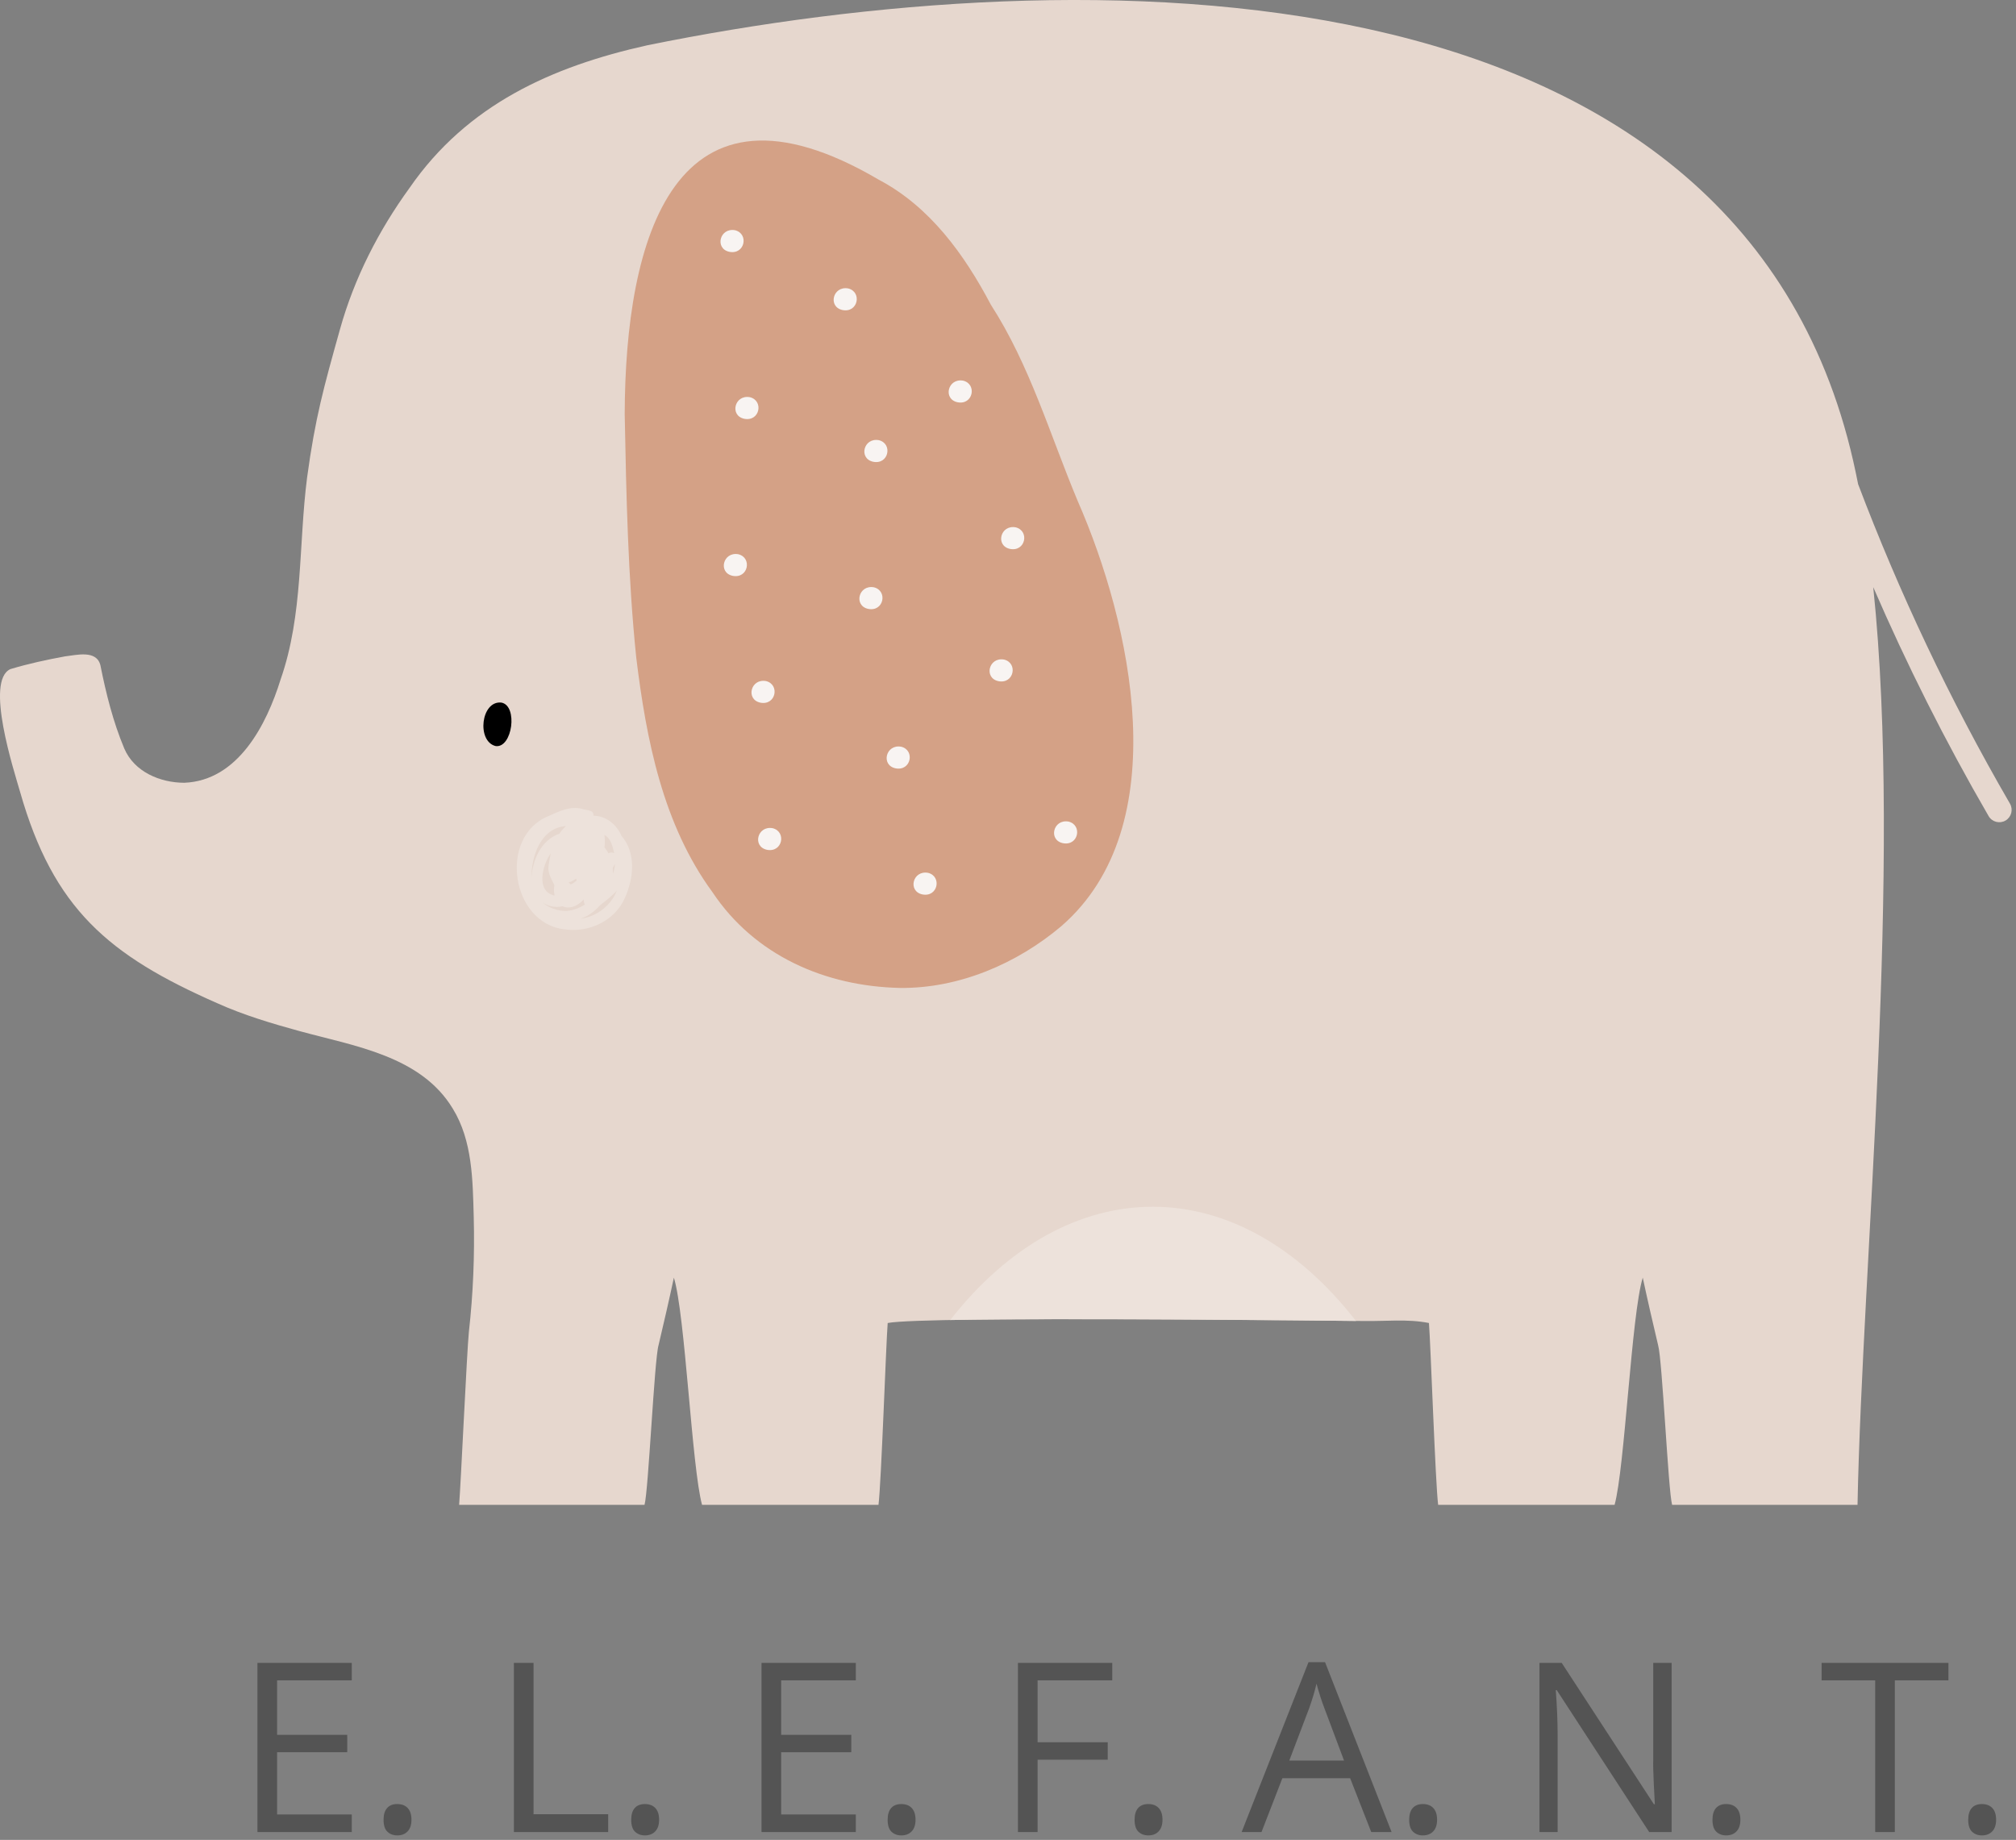 <?xml version="1.0" encoding="UTF-8"?>
<svg width="149px" height="136px" viewBox="0 0 149 136" version="1.1" xmlns="http://www.w3.org/2000/svg" xmlns:xlink="http://www.w3.org/1999/xlink">
    <rect x="0" y="0" width="149" height="136" fill="#808080" stroke="none"/>
    <title>Group 40</title>
    <g id="Page-1" stroke="none" stroke-width="1" fill="none" fill-rule="evenodd">
        <g id="Group-40" transform="translate(0, 0)">
            <g id="Group-11">
                <path d="M65.608,97.793 C65.48,99.411 65.134,109.625 64.928,111.235 L51.888,111.235 C51.132,108.485 50.643,97.157 49.806,94.44 C49.449,96.109 49.065,97.772 48.672,99.434 C48.362,100.478 47.928,110.179 47.636,111.235 L33.933,111.235 C34.054,109.831 34.508,99.843 34.655,98.443 C34.972,95.623 35.087,92.779 35.013,89.943 C34.937,87.239 34.926,84.322 33.464,81.946 C31.108,78.047 26.201,77.328 22.161,76.222 C20.083,75.652 18.011,75.036 16.044,74.149 C8.025,70.623 3.948,67.173 1.488,58.546 C1.019,56.914 -1.128,50.313 0.771,49.457 C2.091,49.06 3.452,48.765 4.808,48.517 C5.661,48.421 7.125,48.022 7.42,49.168 C7.837,51.265 8.357,53.35 9.183,55.322 C9.92,57.053 11.827,57.854 13.617,57.86 C17.587,57.705 19.7,53.578 20.738,50.227 C22.423,45.408 22.056,40.28 22.698,35.288 C23.298,30.881 23.925,28.636 25.126,24.346 C26.18,20.567 27.98,17.039 30.282,13.872 C34.517,7.749 40.772,4.917 47.845,3.346 C79.967,-3.187 128.4,-3.507 136.971,34.085 C137.098,34.642 137.217,35.212 137.332,35.791 C140.362,43.781 144.066,51.66 148.555,59.406 C148.807,59.842 148.658,60.401 148.223,60.654 C147.788,60.906 147.228,60.758 146.975,60.322 C143.744,54.746 140.916,49.101 138.448,43.398 C140.619,64.205 137.641,93.245 137.287,111.235 L123.584,111.235 C123.293,110.179 122.858,100.478 122.549,99.433 C122.155,97.772 121.771,96.109 121.414,94.44 C120.577,97.157 120.088,108.484 119.332,111.235 L106.292,111.235 C106.087,109.625 105.74,99.41 105.612,97.793 C104.022,97.476 102.407,97.674 100.779,97.645 C99.506,97.639 68.282,97.26 65.608,97.793" id="Fill-1" fill="#E6D7CE"></path>
                <path d="M100.217,97.641 C96.728,97.606 78.934,97.412 70.231,97.572 C78.989,86.384 91.475,86.407 100.217,97.641 M41.734,68.694 C37.766,68.26 36.81,61.851 40.532,60.323 C41.307,59.983 42.149,59.551 43.014,59.789 C43.306,59.904 43.922,59.84 43.857,60.295 C44.791,60.303 45.576,60.943 45.93,61.781 C47.033,63.04 46.838,64.939 46.184,66.367 C45.452,68.061 43.521,68.964 41.734,68.694 M43.572,67.592 C43.37,67.724 43.145,67.826 42.919,67.91 C44.102,67.747 45.156,66.944 45.594,65.827 C45.226,66.242 44.778,66.578 44.342,66.919 C44.118,67.176 43.859,67.402 43.572,67.592 M41.865,67.336 C42.345,67.291 42.822,67.131 43.224,66.861 C43.165,66.746 43.143,66.61 43.145,66.482 C42.836,66.823 42.415,67.09 41.947,67.079 C41.818,67.075 41.696,67.043 41.584,66.989 C41.528,67 41.473,67.01 41.417,67.017 C40.96,67.08 40.483,66.972 40.104,66.712 C40.578,67.123 41.24,67.34 41.865,67.336 M40.989,66.195 C40.976,66.137 40.965,66.078 40.957,66.018 C40.93,65.823 40.942,65.622 40.972,65.425 C40.785,65.035 40.542,64.641 40.528,64.199 C40.544,63.824 40.637,63.451 40.703,63.081 C40.092,63.922 39.574,65.905 40.989,66.195 M42.186,65.374 C42.348,65.311 42.487,65.203 42.619,65.092 C42.608,65.044 42.597,64.996 42.585,64.948 C42.48,65.017 42.37,65.08 42.256,65.137 C42.181,65.174 42.104,65.205 42.026,65.229 C42.063,65.264 42.101,65.299 42.139,65.334 C42.154,65.348 42.17,65.361 42.186,65.374 M39.284,64.909 C39.343,63.567 40.004,62.088 41.341,61.625 C41.429,61.493 41.527,61.367 41.634,61.25 C41.695,61.184 41.76,61.12 41.829,61.061 C39.966,61.191 39.254,63.302 39.284,64.909 M45.296,64.597 C45.386,64.358 45.433,64.104 45.453,63.85 C45.399,63.954 45.345,64.056 45.289,64.159 C45.301,64.305 45.302,64.451 45.296,64.597 M44.918,62.981 C44.936,63.011 44.953,63.041 44.969,63.071 C45.099,62.996 45.258,62.988 45.394,63.065 C45.272,62.561 45.164,61.977 44.667,61.715 C44.712,61.967 44.713,62.23 44.692,62.477 C44.688,62.53 44.682,62.583 44.675,62.637 C44.764,62.746 44.845,62.861 44.918,62.981" id="Fill-3" fill="#EDE2DB"></path>
                <path d="M79.648,37.024 C83.616,46.07 86.956,61.054 78.455,68.447 C75.171,71.233 70.856,73.076 66.513,73.025 C60.993,72.906 55.783,70.634 52.661,65.953 C48.988,60.942 47.765,54.664 47.025,48.614 C46.409,42.639 46.287,36.629 46.171,30.627 C46.207,17.676 49.796,4.376 64.954,13.286 C68.735,15.282 71.278,18.818 73.23,22.518 C76.119,26.994 77.605,32.142 79.648,37.024" id="Fill-5" fill="#D4A186"></path>
                <path d="M62.261,22.915 C61.172,22.674 61.554,21.114 62.691,21.321 C63.728,21.58 63.419,23.151 62.261,22.915 M68.164,66.111 C67.075,65.87 67.456,64.31 68.593,64.518 C69.631,64.777 69.322,66.347 68.164,66.111 M78.55,62.323 C77.462,62.082 77.843,60.522 78.98,60.73 C80.018,60.989 79.708,62.559 78.55,62.323 M73.785,50.348 C72.696,50.107 73.077,48.547 74.215,48.755 C75.252,49.013 74.943,50.584 73.785,50.348 M66.178,56.79 C65.089,56.549 65.47,54.989 66.608,55.196 C67.645,55.455 67.336,57.025 66.178,56.79 M56.677,62.812 C55.589,62.571 55.97,61.011 57.107,61.218 C58.145,61.477 57.835,63.047 56.677,62.812 M56.188,51.937 C55.1,51.695 55.481,50.136 56.618,50.343 C57.656,50.602 57.347,52.172 56.188,51.937 M74.64,40.572 C73.552,40.331 73.933,38.771 75.07,38.979 C76.108,39.238 75.798,40.808 74.64,40.572 M64.162,45.006 C63.074,44.765 63.455,43.205 64.592,43.412 C65.63,43.672 65.32,45.241 64.162,45.006 M54.142,42.562 C53.054,42.321 53.435,40.761 54.572,40.968 C55.61,41.228 55.3,42.798 54.142,42.562 M70.761,29.732 C69.672,29.49 70.054,27.93 71.19,28.138 C72.228,28.397 71.919,29.967 70.761,29.732 M64.529,34.131 C63.441,33.889 63.822,32.329 64.959,32.537 C65.996,32.796 65.687,34.366 64.529,34.131 M53.898,18.612 C52.809,18.371 53.19,16.811 54.328,17.018 C55.365,17.277 55.056,18.847 53.898,18.612 M54.998,30.953 C53.909,30.713 54.29,29.152 55.427,29.36 C56.465,29.619 56.156,31.189 54.998,30.953" id="Fill-7" fill="#F8F4F2"></path>
                <path d="M36.627,55.146 C35.211,54.786 35.55,51.771 37.054,51.932 C38.302,52.157 37.871,55.325 36.627,55.146" id="Fill-9" fill="#000000"></path>
            </g>
            <polygon id="Fill-12" fill="#545454" points="19.027 122.915 19.027 135.419 25.998 135.419 25.998 134.119 20.481 134.119 20.481 129.517 25.664 129.517 25.664 128.235 20.481 128.235 20.481 124.207 25.998 124.207 25.998 122.915"></polygon>
            <g id="Group-39" transform="translate(28.349, 122.863)" fill="#545454">
                <path d="M3.55271368e-15,11.65 C3.55271368e-15,11.268 0.087,10.978 0.262,10.782 C0.436,10.585 0.685,10.487 1.01,10.487 C1.34,10.487 1.599,10.585 1.783,10.782 C1.969,10.978 2.062,11.268 2.062,11.65 C2.062,12.02 1.968,12.305 1.779,12.504 C1.591,12.705 1.335,12.804 1.01,12.804 C0.719,12.804 0.478,12.714 0.287,12.535 C0.096,12.355 3.55271368e-15,12.06 3.55271368e-15,11.65" id="Fill-13"></path>
                <polygon id="Fill-15" points="9.631 12.556 9.631 0.052 11.084 0.052 11.084 11.239 16.601 11.239 16.601 12.556"></polygon>
                <path d="M18.303,11.65 C18.303,11.268 18.39,10.978 18.564,10.782 C18.738,10.585 18.988,10.487 19.312,10.487 C19.643,10.487 19.901,10.585 20.086,10.782 C20.272,10.978 20.365,11.268 20.365,11.65 C20.365,12.02 20.27,12.305 20.082,12.504 C19.894,12.705 19.637,12.804 19.312,12.804 C19.022,12.804 18.781,12.714 18.589,12.535 C18.399,12.355 18.303,12.06 18.303,11.65" id="Fill-17"></path>
                <polygon id="Fill-19" points="34.903 12.556 27.933 12.556 27.933 0.052 34.903 0.052 34.903 1.343 29.386 1.343 29.386 5.371 34.57 5.371 34.57 6.655 29.386 6.655 29.386 11.256 34.903 11.256"></polygon>
                <path d="M37.255,11.65 C37.255,11.268 37.342,10.978 37.517,10.782 C37.691,10.585 37.94,10.487 38.265,10.487 C38.595,10.487 38.854,10.585 39.038,10.782 C39.224,10.978 39.317,11.268 39.317,11.65 C39.317,12.02 39.223,12.305 39.034,12.504 C38.846,12.705 38.59,12.804 38.265,12.804 C37.974,12.804 37.733,12.714 37.542,12.535 C37.351,12.355 37.255,12.06 37.255,11.65" id="Fill-21"></path>
                <polygon id="Fill-23" points="48.339 12.556 46.885 12.556 46.885 0.052 53.856 0.052 53.856 1.343 48.339 1.343 48.339 5.919 53.522 5.919 53.522 7.21 48.339 7.21"></polygon>
                <path d="M55.507,11.65 C55.507,11.268 55.594,10.978 55.768,10.782 C55.942,10.585 56.192,10.487 56.517,10.487 C56.847,10.487 57.105,10.585 57.29,10.782 C57.476,10.978 57.569,11.268 57.569,11.65 C57.569,12.02 57.475,12.305 57.286,12.504 C57.098,12.705 56.841,12.804 56.517,12.804 C56.226,12.804 55.985,12.714 55.794,12.535 C55.603,12.355 55.507,12.06 55.507,11.65" id="Fill-25"></path>
                <path d="M70.987,7.271 L69.533,3.396 C69.344,2.906 69.151,2.304 68.951,1.591 C68.826,2.139 68.646,2.741 68.413,3.396 L66.941,7.271 L70.987,7.271 Z M72.997,12.556 L71.44,8.58 L66.428,8.58 L64.888,12.556 L63.418,12.556 L68.361,0 L69.584,0 L74.502,12.556 L72.997,12.556 Z" id="Fill-27"></path>
                <path d="M75.802,11.65 C75.802,11.268 75.889,10.978 76.063,10.782 C76.237,10.585 76.487,10.487 76.812,10.487 C77.142,10.487 77.4,10.585 77.585,10.782 C77.771,10.978 77.864,11.268 77.864,11.65 C77.864,12.02 77.77,12.305 77.581,12.504 C77.393,12.705 77.136,12.804 76.812,12.804 C76.521,12.804 76.28,12.714 76.089,12.535 C75.898,12.355 75.802,12.06 75.802,11.65" id="Fill-29"></path>
                <path d="M95.199,12.556 L93.54,12.556 L86.706,2.062 L86.637,2.062 C86.729,3.293 86.774,4.422 86.774,5.449 L86.774,12.556 L85.431,12.556 L85.431,0.052 L87.074,0.052 L93.89,10.503 L93.959,10.503 C93.947,10.349 93.922,9.855 93.882,9.02 C93.842,8.184 93.828,7.587 93.839,7.228 L93.839,0.052 L95.199,0.052 L95.199,12.556 Z" id="Fill-31"></path>
                <path d="M98.218,11.65 C98.218,11.268 98.305,10.978 98.479,10.782 C98.653,10.585 98.903,10.487 99.228,10.487 C99.558,10.487 99.816,10.585 100.001,10.782 C100.187,10.978 100.28,11.268 100.28,11.65 C100.28,12.02 100.186,12.305 99.997,12.504 C99.809,12.705 99.552,12.804 99.228,12.804 C98.937,12.804 98.696,12.714 98.505,12.535 C98.314,12.355 98.218,12.06 98.218,11.65" id="Fill-33"></path>
                <polygon id="Fill-35" points="111.697 12.556 110.244 12.556 110.244 1.343 106.284 1.343 106.284 0.052 115.657 0.052 115.657 1.343 111.697 1.343"></polygon>
                <path d="M117.119,11.65 C117.119,11.268 117.206,10.978 117.38,10.782 C117.554,10.585 117.804,10.487 118.129,10.487 C118.459,10.487 118.717,10.585 118.902,10.782 C119.088,10.978 119.181,11.268 119.181,11.65 C119.181,12.02 119.087,12.305 118.898,12.504 C118.71,12.705 118.453,12.804 118.129,12.804 C117.838,12.804 117.597,12.714 117.406,12.535 C117.215,12.355 117.119,12.06 117.119,11.65" id="Fill-37"></path>
            </g>
        </g>
    </g>
</svg>